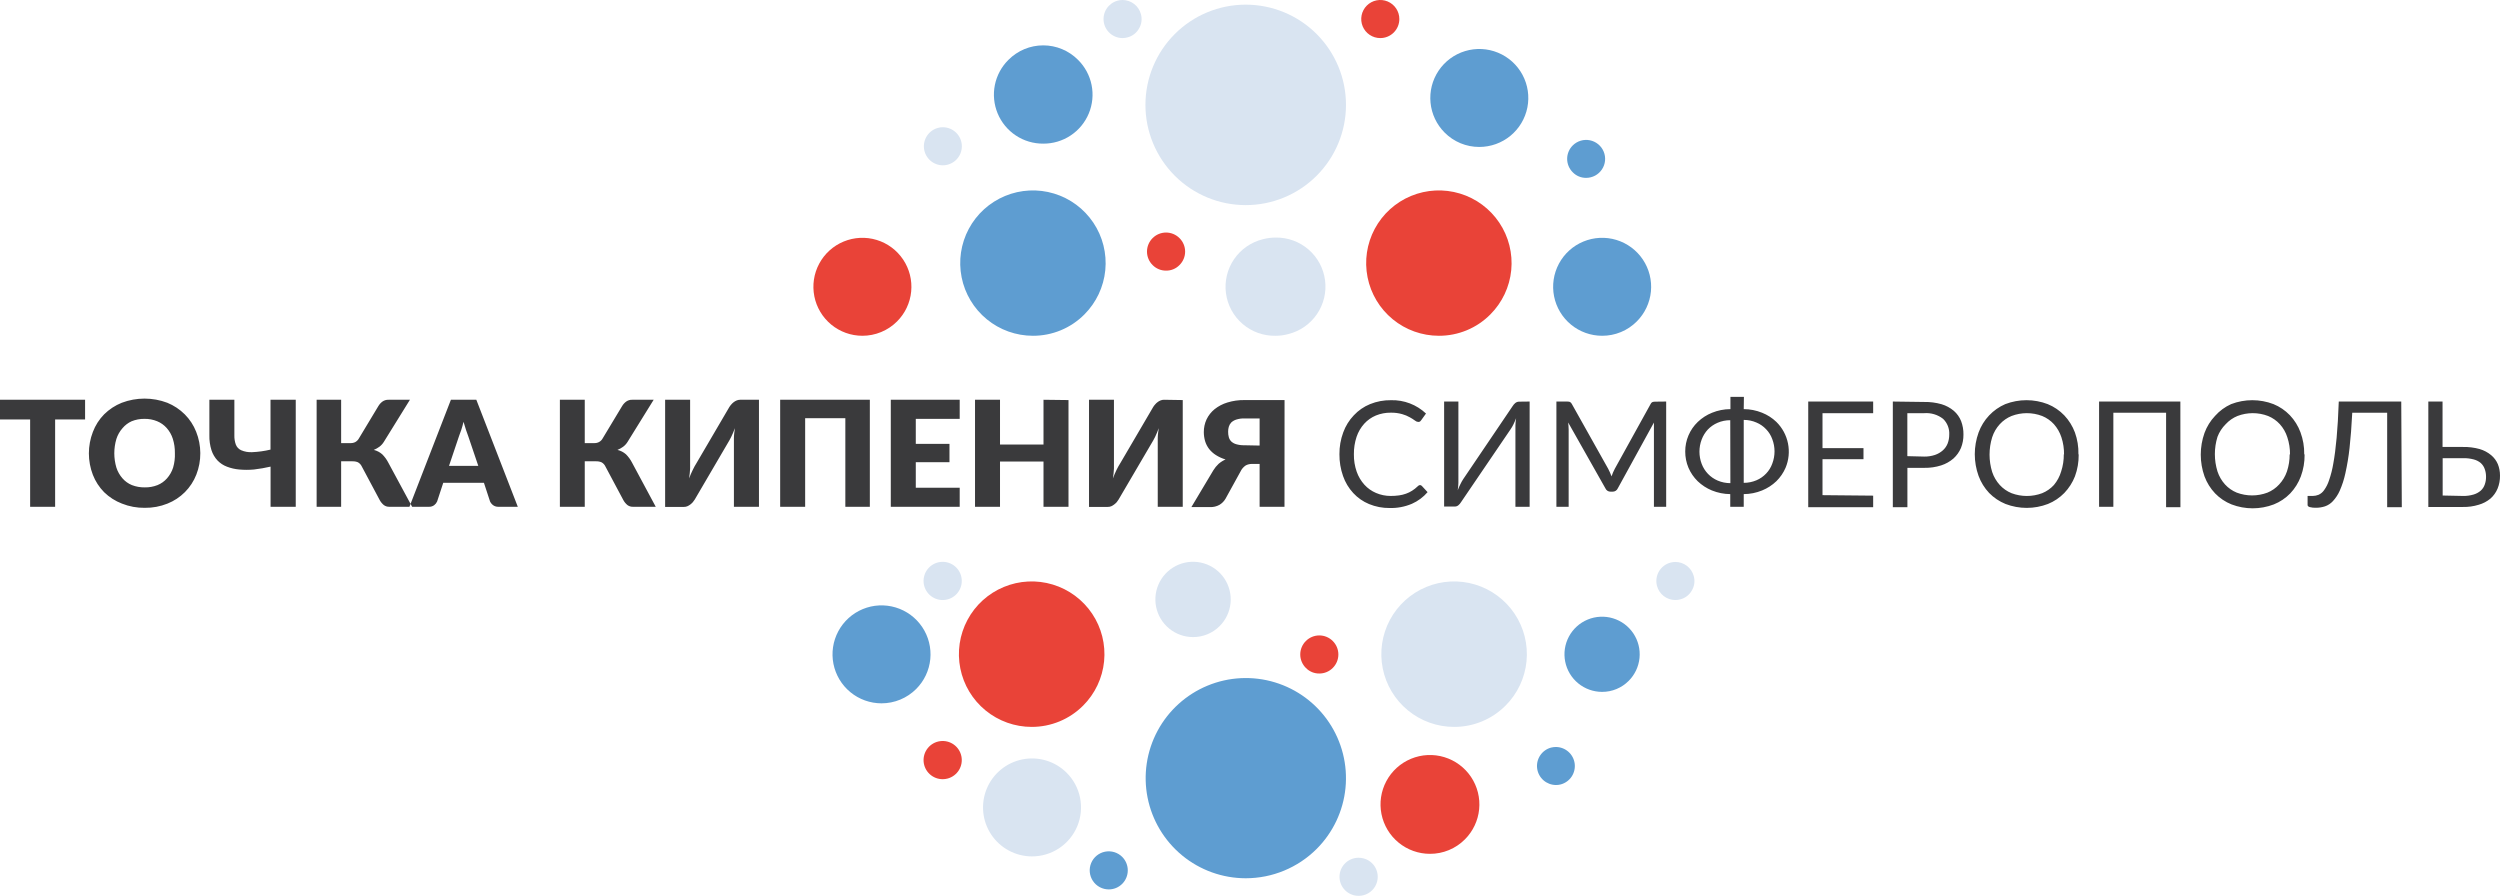 <?xml version="1.0" encoding="UTF-8"?> <svg xmlns="http://www.w3.org/2000/svg" width="600" height="215" viewBox="0 0 600 215" fill="none"><g clip-path="url(#clip0_700_2610)"><path fill-rule="evenodd" clip-rule="evenodd" d="M298.971 210.783C293.411 210.777 288.025 208.844 283.73 205.315C279.436 201.785 276.498 196.877 275.418 191.425C274.337 185.974 275.181 180.317 277.805 175.417C280.429 170.518 284.671 166.679 289.809 164.555C294.946 162.431 300.662 162.152 305.982 163.767C311.302 165.382 315.897 168.791 318.985 173.412C322.073 178.034 323.463 183.582 322.918 189.113C322.373 194.643 319.926 199.814 315.995 203.744C311.477 208.251 305.354 210.783 298.971 210.783Z" fill="#5E9DD1"></path><path fill-rule="evenodd" clip-rule="evenodd" d="M380.682 42.688C380.083 42.696 379.488 42.581 378.935 42.351C378.381 42.121 377.88 41.781 377.463 41.351C377.036 40.929 376.698 40.427 376.467 39.873C376.236 39.319 376.117 38.725 376.117 38.126C376.117 37.526 376.236 36.932 376.467 36.378C376.698 35.825 377.036 35.322 377.463 34.9C377.994 34.373 378.647 33.985 379.363 33.77C380.08 33.555 380.839 33.52 381.573 33.667C382.306 33.815 382.992 34.141 383.57 34.616C384.148 35.092 384.6 35.702 384.885 36.393C385.171 37.085 385.282 37.836 385.209 38.58C385.135 39.325 384.88 40.04 384.464 40.662C384.049 41.284 383.486 41.794 382.827 42.148C382.167 42.501 381.431 42.687 380.682 42.688Z" fill="#5E9DD1"></path><path fill-rule="evenodd" clip-rule="evenodd" d="M247.898 80.587C243.861 80.586 239.949 79.186 236.829 76.625C233.709 74.065 231.574 70.502 230.787 66.545C230 62.587 230.609 58.48 232.512 54.921C234.415 51.363 237.494 48.574 241.223 47.029C244.953 45.485 249.103 45.281 252.966 46.452C256.829 47.622 260.166 50.096 262.41 53.45C264.653 56.804 265.664 60.833 265.27 64.848C264.875 68.864 263.1 72.619 260.247 75.473C258.63 77.1 256.705 78.39 254.585 79.268C252.465 80.145 250.192 80.594 247.898 80.587Z" fill="#5E9DD1"></path><path fill-rule="evenodd" clip-rule="evenodd" d="M384.504 80.586C381.784 80.584 379.149 79.64 377.048 77.914C374.946 76.188 373.508 73.787 372.978 71.121C372.448 68.454 372.859 65.686 374.141 63.288C375.424 60.891 377.498 59.011 380.011 57.971C382.523 56.93 385.319 56.791 387.923 57.579C390.526 58.367 392.775 60.033 394.288 62.292C395.801 64.552 396.483 67.266 396.219 69.972C395.955 72.677 394.761 75.208 392.84 77.133C391.75 78.233 390.451 79.105 389.02 79.697C387.588 80.29 386.054 80.593 384.504 80.586Z" fill="#5E9DD1"></path><path fill-rule="evenodd" clip-rule="evenodd" d="M355.042 35.268C353.493 35.274 351.958 34.971 350.527 34.379C349.096 33.786 347.797 32.914 346.707 31.814C344.786 29.89 343.592 27.359 343.328 24.653C343.064 21.947 343.746 19.233 345.259 16.974C346.772 14.714 349.021 13.049 351.624 12.261C354.228 11.473 357.024 11.611 359.536 12.652C362.049 13.693 364.123 15.572 365.406 17.97C366.688 20.367 367.099 23.135 366.569 25.802C366.039 28.468 364.601 30.869 362.499 32.595C360.398 34.321 357.763 35.265 355.042 35.268Z" fill="#5E9DD1"></path><path fill-rule="evenodd" clip-rule="evenodd" d="M384.505 166.052C382.416 166.053 380.392 165.33 378.777 164.007C377.162 162.684 376.056 160.841 375.647 158.794C375.239 156.747 375.553 154.621 376.537 152.78C377.521 150.939 379.113 149.495 381.042 148.695C382.971 147.895 385.118 147.789 387.116 148.394C389.115 148.999 390.842 150.278 392.003 152.014C393.164 153.749 393.687 155.833 393.484 157.91C393.28 159.988 392.361 161.93 390.885 163.407C390.049 164.248 389.055 164.914 387.96 165.368C386.865 165.822 385.69 166.055 384.505 166.052Z" fill="#5E9DD1"></path><path fill-rule="evenodd" clip-rule="evenodd" d="M211.555 168.8C208.835 168.798 206.2 167.853 204.098 166.127C201.997 164.401 200.558 162.001 200.029 159.334C199.499 156.667 199.91 153.9 201.192 151.502C202.475 149.104 204.549 147.225 207.061 146.184C209.574 145.143 212.37 145.005 214.973 145.793C217.577 146.581 219.826 148.246 221.339 150.506C222.852 152.765 223.534 155.479 223.27 158.185C223.006 160.891 221.812 163.422 219.891 165.347C218.797 166.442 217.498 167.311 216.068 167.904C214.637 168.497 213.104 168.801 211.555 168.8Z" fill="#5E9DD1"></path><path fill-rule="evenodd" clip-rule="evenodd" d="M250.367 34.474C248.03 34.488 245.741 33.805 243.793 32.512C241.845 31.22 240.327 29.376 239.433 27.217C238.538 25.058 238.308 22.682 238.77 20.391C239.233 18.101 240.369 16 242.032 14.357C243.125 13.258 244.425 12.385 245.856 11.789C247.288 11.194 248.824 10.887 250.375 10.887C251.926 10.887 253.461 11.194 254.893 11.789C256.325 12.385 257.625 13.258 258.718 14.357C260.382 16.001 261.517 18.103 261.98 20.395C262.442 22.687 262.211 25.064 261.314 27.224C260.418 29.384 258.897 31.227 256.947 32.518C254.997 33.81 252.707 34.491 250.367 34.474Z" fill="#5E9DD1"></path><path fill-rule="evenodd" clip-rule="evenodd" d="M373.419 188.403C372.315 188.396 371.25 187.989 370.421 187.258C369.593 186.527 369.058 185.521 368.915 184.426C368.771 183.331 369.029 182.221 369.641 181.302C370.253 180.382 371.177 179.715 372.243 179.424C372.628 179.326 373.023 179.277 373.419 179.277C374.524 179.284 375.589 179.691 376.417 180.422C377.245 181.153 377.781 182.159 377.924 183.254C378.067 184.349 377.809 185.459 377.198 186.378C376.586 187.298 375.661 187.965 374.595 188.256C374.213 188.361 373.816 188.41 373.419 188.403Z" fill="#5E9DD1"></path><path fill-rule="evenodd" clip-rule="evenodd" d="M266.098 213.458C265.347 213.457 264.607 213.271 263.944 212.917C263.281 212.562 262.716 212.05 262.299 211.425C261.881 210.8 261.624 210.082 261.551 209.334C261.477 208.587 261.589 207.832 261.877 207.138C262.165 206.444 262.619 205.832 263.2 205.355C263.781 204.878 264.471 204.552 265.208 204.405C265.946 204.259 266.708 204.296 267.427 204.514C268.146 204.732 268.801 205.124 269.333 205.655C270.187 206.514 270.667 207.676 270.667 208.887C270.667 210.099 270.187 211.261 269.333 212.12C268.909 212.546 268.405 212.883 267.85 213.113C267.294 213.342 266.699 213.46 266.098 213.458Z" fill="#5E9DD1"></path><path fill-rule="evenodd" clip-rule="evenodd" d="M298.971 49.228C292.588 49.228 286.467 46.693 281.953 42.182C277.44 37.671 274.904 31.552 274.904 25.172C274.904 18.792 277.44 12.674 281.953 8.162C286.467 3.651 292.588 1.117 298.971 1.117C305.354 1.117 311.475 3.651 315.988 8.162C320.502 12.674 323.037 18.792 323.037 25.172C323.037 31.552 320.502 37.671 315.988 42.182C311.475 46.693 305.354 49.228 298.971 49.228Z" fill="#D9E4F1"></path><path fill-rule="evenodd" clip-rule="evenodd" d="M286.342 152.9C284.25 152.902 282.222 152.179 280.603 150.854C278.984 149.529 277.875 147.684 277.465 145.633C277.055 143.582 277.37 141.453 278.355 139.607C279.34 137.762 280.935 136.316 282.868 135.515C284.8 134.713 286.951 134.607 288.954 135.214C290.956 135.82 292.686 137.102 293.849 138.841C295.011 140.58 295.535 142.668 295.329 144.749C295.124 146.831 294.203 148.776 292.723 150.255C291.887 151.095 290.893 151.762 289.798 152.216C288.702 152.67 287.528 152.902 286.342 152.9Z" fill="#D9E4F1"></path><path fill-rule="evenodd" clip-rule="evenodd" d="M349 174.457C344.959 174.461 341.042 173.063 337.915 170.503C334.789 167.943 332.648 164.379 331.857 160.417C331.066 156.456 331.674 152.343 333.577 148.779C335.479 145.215 338.56 142.422 342.293 140.874C346.026 139.326 350.18 139.121 354.048 140.292C357.916 141.463 361.258 143.939 363.504 147.297C365.75 150.655 366.762 154.688 366.366 158.708C365.971 162.728 364.193 166.487 361.335 169.343C359.719 170.968 357.797 172.256 355.68 173.134C353.563 174.012 351.293 174.461 349 174.457Z" fill="#D9E4F1"></path><path fill-rule="evenodd" clip-rule="evenodd" d="M247.618 205.537C245.69 205.526 243.794 205.041 242.098 204.125C240.401 203.209 238.956 201.89 237.889 200.284C236.822 198.678 236.167 196.835 235.981 194.917C235.795 192.998 236.083 191.064 236.821 189.283C237.559 187.502 238.723 185.93 240.212 184.705C241.701 183.48 243.468 182.64 245.358 182.258C247.248 181.877 249.203 181.965 251.051 182.517C252.899 183.068 254.583 184.065 255.954 185.42C257.617 187.062 258.753 189.163 259.215 191.454C259.678 193.744 259.448 196.121 258.553 198.28C257.659 200.439 256.141 202.282 254.193 203.575C252.245 204.867 249.956 205.551 247.618 205.537Z" fill="#D9E4F1"></path><path fill-rule="evenodd" clip-rule="evenodd" d="M226.272 39.676C225.167 39.669 224.102 39.263 223.274 38.532C222.446 37.8 221.911 36.794 221.767 35.7C221.624 34.605 221.882 33.495 222.494 32.575C223.106 31.656 224.03 30.989 225.096 30.698C225.478 30.585 225.874 30.531 226.272 30.536C227.485 30.536 228.647 31.017 229.505 31.875C230.362 32.732 230.844 33.894 230.844 35.106C230.844 36.318 230.362 37.48 229.505 38.338C228.647 39.195 227.485 39.676 226.272 39.676Z" fill="#D9E4F1"></path><path fill-rule="evenodd" clip-rule="evenodd" d="M326.095 215C325.694 215.001 325.293 214.952 324.904 214.853C323.826 214.573 322.886 213.908 322.263 212.985C321.64 212.061 321.376 210.942 321.521 209.837C321.665 208.733 322.208 207.719 323.048 206.986C323.887 206.254 324.966 205.853 326.08 205.859C326.483 205.862 326.883 205.916 327.271 206.021C327.852 206.176 328.397 206.443 328.873 206.809C329.35 207.175 329.75 207.631 330.05 208.152C330.449 208.846 330.659 209.633 330.658 210.434C330.657 211.234 330.446 212.021 330.046 212.714C329.645 213.408 329.07 213.984 328.376 214.385C327.683 214.786 326.896 214.998 326.095 215Z" fill="#D9E4F1"></path><path fill-rule="evenodd" clip-rule="evenodd" d="M306.145 80.587C303.248 80.649 300.429 79.641 298.23 77.754C296.031 75.867 294.607 73.236 294.229 70.364C293.852 67.492 294.549 64.581 296.187 62.191C297.824 59.801 300.287 58.1 303.102 57.413C304.1 57.15 305.128 57.017 306.16 57.016C309.046 56.969 311.849 57.986 314.034 59.871C316.22 61.756 317.635 64.379 318.011 67.24C318.387 70.1 317.697 73 316.073 75.385C314.449 77.77 312.004 79.475 309.203 80.175C308.207 80.451 307.179 80.589 306.145 80.587Z" fill="#D9E4F1"></path><path fill-rule="evenodd" clip-rule="evenodd" d="M269.406 9.14C268.3 9.137 267.233 8.733 266.402 8.003C265.571 7.273 265.033 6.267 264.888 5.171C264.742 4.075 265 2.963 265.611 2.042C266.223 1.121 267.148 0.453 268.215 0.162C268.602 0.05 269.003 -0.004 269.406 0C270.411 0.001 271.387 0.333 272.184 0.943C272.981 1.554 273.555 2.411 273.816 3.38C273.981 3.959 274.026 4.565 273.947 5.161C273.869 5.758 273.669 6.332 273.361 6.848C273.068 7.374 272.67 7.834 272.192 8.201C271.714 8.567 271.166 8.832 270.582 8.979C270.199 9.084 269.803 9.138 269.406 9.14Z" fill="#D9E4F1"></path><path fill-rule="evenodd" clip-rule="evenodd" d="M226.272 144.009C225.107 144.017 223.982 143.582 223.127 142.791C222.271 142.001 221.749 140.915 221.665 139.753C221.582 138.592 221.943 137.442 222.677 136.537C223.411 135.633 224.461 135.041 225.615 134.883C226.77 134.724 227.941 135.01 228.892 135.683C229.842 136.357 230.501 137.366 230.734 138.507C230.967 139.648 230.758 140.835 230.147 141.827C229.537 142.819 228.572 143.541 227.448 143.848C227.065 143.952 226.669 144.007 226.272 144.009Z" fill="#D9E4F1"></path><path fill-rule="evenodd" clip-rule="evenodd" d="M402.088 144.009C401.081 144.01 400.102 143.677 399.304 143.063C398.506 142.449 397.934 141.588 397.677 140.615C397.367 139.448 397.531 138.205 398.135 137.159C398.738 136.113 399.731 135.348 400.897 135.031C401.285 134.927 401.686 134.872 402.088 134.869C403.092 134.87 404.069 135.201 404.866 135.812C405.663 136.423 406.237 137.28 406.498 138.249C406.663 138.828 406.708 139.434 406.629 140.03C406.551 140.626 406.351 141.201 406.043 141.717C405.75 142.243 405.352 142.703 404.874 143.07C404.396 143.436 403.848 143.701 403.264 143.848C402.881 143.953 402.485 144.007 402.088 144.009Z" fill="#D9E4F1"></path><path fill-rule="evenodd" clip-rule="evenodd" d="M345.325 80.587C341.288 80.586 337.376 79.186 334.256 76.625C331.136 74.065 329.001 70.502 328.214 66.545C327.427 62.587 328.037 58.48 329.94 54.921C331.843 51.363 334.921 48.574 338.651 47.029C342.38 45.485 346.53 45.281 350.393 46.452C354.256 47.622 357.594 50.096 359.837 53.45C362.081 56.804 363.091 60.833 362.697 64.848C362.303 68.864 360.527 72.619 357.674 75.473C356.057 77.1 354.132 78.39 352.013 79.268C349.893 80.145 347.619 80.594 345.325 80.587Z" fill="#E94338"></path><path fill-rule="evenodd" clip-rule="evenodd" d="M247.618 174.457C243.577 174.461 239.659 173.063 236.533 170.503C233.407 167.943 231.266 164.379 230.475 160.417C229.684 156.456 230.291 152.343 232.194 148.779C234.097 145.215 237.178 142.422 240.911 140.874C244.644 139.326 248.798 139.121 252.666 140.292C256.534 141.463 259.875 143.939 262.122 147.297C264.368 150.655 265.379 154.688 264.984 158.708C264.588 162.728 262.81 166.487 259.953 169.343C258.335 170.966 256.413 172.253 254.296 173.13C252.179 174.008 249.91 174.459 247.618 174.457Z" fill="#E94338"></path><path fill-rule="evenodd" clip-rule="evenodd" d="M343.193 204.92C340.448 204.921 337.787 203.97 335.665 202.229C333.542 200.489 332.089 198.067 331.553 195.375C331.018 192.684 331.432 189.89 332.726 187.47C334.021 185.05 336.114 183.154 338.651 182.104C341.187 181.054 344.01 180.916 346.636 181.714C349.263 182.511 351.532 184.194 353.057 186.476C354.581 188.759 355.266 191.499 354.996 194.229C354.725 196.96 353.516 199.513 351.573 201.452C350.476 202.555 349.17 203.43 347.731 204.025C346.293 204.621 344.75 204.925 343.193 204.92Z" fill="#E94338"></path><path fill-rule="evenodd" clip-rule="evenodd" d="M206.954 80.586C204.234 80.581 201.601 79.634 199.502 77.906C197.402 76.178 195.967 73.776 195.44 71.11C194.912 68.443 195.326 65.677 196.61 63.28C197.893 60.884 199.968 59.007 202.481 57.968C204.994 56.929 207.789 56.792 210.392 57.581C212.994 58.37 215.242 60.036 216.754 62.295C218.266 64.555 218.947 67.268 218.683 69.973C218.419 72.679 217.225 75.209 215.304 77.133C214.209 78.231 212.907 79.101 211.474 79.693C210.041 80.286 208.505 80.59 206.954 80.586Z" fill="#E94338"></path><path fill-rule="evenodd" clip-rule="evenodd" d="M226.272 187.006C225.107 187.014 223.982 186.579 223.127 185.789C222.271 184.998 221.749 183.912 221.665 182.75C221.582 181.589 221.943 180.439 222.677 179.535C223.411 178.63 224.461 178.038 225.615 177.88C226.77 177.721 227.941 178.007 228.892 178.68C229.842 179.354 230.501 180.363 230.734 181.504C230.967 182.645 230.758 183.832 230.147 184.824C229.537 185.816 228.572 186.538 227.448 186.845C227.065 186.95 226.669 187.004 226.272 187.006Z" fill="#E94338"></path><path fill-rule="evenodd" clip-rule="evenodd" d="M279.859 64.951C279.258 64.956 278.661 64.841 278.106 64.611C277.55 64.381 277.046 64.042 276.624 63.614C276.198 63.191 275.859 62.687 275.628 62.132C275.397 61.577 275.278 60.982 275.278 60.381C275.278 59.78 275.397 59.185 275.628 58.63C275.859 58.075 276.198 57.572 276.624 57.148C277.048 56.724 277.551 56.387 278.105 56.157C278.658 55.928 279.252 55.81 279.851 55.81C280.451 55.81 281.045 55.928 281.598 56.157C282.152 56.387 282.655 56.724 283.078 57.148C283.507 57.571 283.847 58.074 284.079 58.629C284.312 59.184 284.431 59.779 284.431 60.381C284.431 60.983 284.312 61.578 284.079 62.133C283.847 62.688 283.507 63.191 283.078 63.614C282.661 64.044 282.16 64.384 281.606 64.614C281.053 64.844 280.458 64.959 279.859 64.951Z" fill="#E94338"></path><path fill-rule="evenodd" clip-rule="evenodd" d="M316.627 161.644C316.028 161.651 315.433 161.536 314.88 161.306C314.326 161.076 313.825 160.736 313.408 160.306C312.981 159.883 312.642 159.379 312.411 158.824C312.18 158.27 312.061 157.674 312.061 157.073C312.061 156.472 312.18 155.877 312.411 155.322C312.642 154.768 312.981 154.264 313.408 153.841C313.831 153.416 314.334 153.08 314.888 152.85C315.441 152.62 316.035 152.502 316.635 152.502C317.234 152.502 317.828 152.62 318.382 152.85C318.935 153.08 319.438 153.416 319.862 153.841C320.288 154.264 320.627 154.768 320.858 155.322C321.089 155.877 321.208 156.472 321.208 157.073C321.208 157.674 321.089 158.27 320.858 158.824C320.627 159.379 320.288 159.883 319.862 160.306C319.439 160.733 318.935 161.071 318.379 161.301C317.824 161.531 317.228 161.647 316.627 161.644Z" fill="#E94338"></path><path fill-rule="evenodd" clip-rule="evenodd" d="M331.27 9.14C330.365 9.141 329.481 8.873 328.729 8.371C327.976 7.869 327.39 7.155 327.043 6.32C326.697 5.484 326.607 4.565 326.783 3.678C326.96 2.791 327.396 1.977 328.036 1.337C328.675 0.698 329.49 0.262 330.377 0.086C331.265 -0.091 332.184 -0.001 333.02 0.346C333.856 0.692 334.57 1.278 335.073 2.03C335.575 2.782 335.843 3.666 335.842 4.57C335.842 5.17 335.724 5.765 335.494 6.319C335.265 6.874 334.928 7.377 334.503 7.802C334.079 8.226 333.575 8.563 333.02 8.793C332.465 9.022 331.871 9.14 331.27 9.14Z" fill="#E94338"></path><path fill-rule="evenodd" clip-rule="evenodd" d="M591.135 107.272C592.48 107.245 593.822 107.414 595.119 107.772C596.131 108.069 597.071 108.569 597.883 109.241C598.581 109.824 599.13 110.565 599.485 111.402C599.832 112.271 600.007 113.199 600 114.135C600.021 115.212 599.821 116.282 599.412 117.279C599.028 118.198 598.44 119.018 597.692 119.675C596.868 120.354 595.912 120.855 594.884 121.144C593.661 121.521 592.385 121.7 591.106 121.673H582.799V96.369H586.21V107.272H591.135ZM591.135 119.028C591.985 119.045 592.833 118.931 593.649 118.69C594.282 118.509 594.869 118.193 595.369 117.764C595.813 117.366 596.147 116.86 596.339 116.295C596.551 115.706 596.656 115.084 596.648 114.458C596.659 113.818 596.555 113.18 596.339 112.577C596.145 112.013 595.812 111.508 595.369 111.108C594.871 110.7 594.288 110.409 593.664 110.255C592.849 110.04 592.007 109.941 591.164 109.961H586.239V118.925L591.135 119.028ZM576.433 121.732H572.92V99.058H564.54C564.373 102.31 564.158 105.127 563.893 107.507C563.669 109.567 563.33 111.613 562.879 113.635C562.572 115.053 562.124 116.436 561.541 117.764C561.134 118.687 560.577 119.536 559.894 120.277C559.371 120.847 558.714 121.276 557.983 121.526C557.28 121.753 556.546 121.867 555.807 121.864C555.312 121.88 554.817 121.826 554.337 121.703C553.984 121.585 553.822 121.423 553.822 121.203V119.028H555.057C555.536 119.022 556.01 118.927 556.454 118.749C556.988 118.51 557.445 118.129 557.777 117.647C558.294 116.925 558.696 116.126 558.968 115.281C559.427 113.961 559.771 112.604 559.997 111.225C560.306 109.55 560.57 107.493 560.791 105.068C561.011 102.643 561.188 99.749 561.305 96.369H576.301L576.433 121.732ZM549.603 109.109C549.621 107.692 549.402 106.281 548.956 104.936C548.589 103.776 547.978 102.709 547.163 101.806C546.379 100.948 545.415 100.276 544.34 99.837C541.973 98.932 539.356 98.932 536.989 99.837C535.914 100.276 534.95 100.948 534.166 101.806C533.301 102.663 532.629 103.695 532.196 104.833C531.359 107.542 531.359 110.441 532.196 113.15C532.575 114.303 533.191 115.365 534.005 116.266C534.788 117.123 535.752 117.796 536.827 118.235C539.197 119.124 541.809 119.124 544.178 118.235C545.253 117.796 546.218 117.123 547.001 116.266C547.836 115.371 548.473 114.309 548.868 113.15C549.312 111.814 549.531 110.414 549.515 109.006L549.603 109.109ZM553.102 109.109C553.124 110.888 552.82 112.656 552.205 114.326C551.642 115.845 550.777 117.235 549.662 118.411C548.55 119.56 547.207 120.462 545.722 121.056C542.452 122.309 538.833 122.309 535.563 121.056C534.078 120.462 532.735 119.56 531.623 118.411C530.508 117.235 529.643 115.845 529.08 114.326C527.884 110.956 527.884 107.277 529.08 103.907C529.639 102.382 530.505 100.987 531.623 99.807C532.693 98.606 534.006 97.644 535.475 96.986C538.745 95.733 542.363 95.733 545.634 96.986C547.121 97.59 548.463 98.502 549.574 99.66C550.692 100.84 551.557 102.235 552.117 103.76C552.739 105.438 553.043 107.217 553.014 109.006L553.102 109.109ZM523.302 121.732H519.862V99.058H507.204V121.629H503.778V96.369H523.287L523.302 121.732ZM495.369 109.109C495.391 107.693 495.178 106.282 494.737 104.936C494.358 103.781 493.748 102.716 492.943 101.806C492.16 100.948 491.196 100.276 490.121 99.837C487.754 98.932 485.136 98.932 482.77 99.837C481.694 100.276 480.73 100.948 479.947 101.806C479.122 102.707 478.501 103.774 478.124 104.936C477.281 107.654 477.281 110.564 478.124 113.283C478.508 114.437 479.129 115.498 479.947 116.398C480.73 117.255 481.694 117.928 482.77 118.367C485.139 119.256 487.751 119.256 490.121 118.367C491.196 117.928 492.16 117.255 492.943 116.398C493.736 115.444 494.327 114.339 494.678 113.15C495.117 111.813 495.33 110.413 495.31 109.006L495.369 109.109ZM498.883 109.109C498.905 110.888 498.601 112.656 497.986 114.326C497.405 115.806 496.541 117.159 495.443 118.308C494.328 119.454 492.986 120.355 491.503 120.953C488.227 122.208 484.604 122.208 481.329 120.953C479.848 120.352 478.506 119.451 477.389 118.308C476.279 117.131 475.419 115.741 474.86 114.223C473.644 110.856 473.644 107.171 474.86 103.804C475.415 102.28 476.275 100.884 477.389 99.704C478.485 98.544 479.805 97.62 481.27 96.986C484.545 95.732 488.169 95.732 491.444 96.986C492.954 97.6 494.316 98.526 495.443 99.704C496.556 100.887 497.421 102.282 497.986 103.804C498.582 105.472 498.866 107.236 498.824 109.006L498.883 109.109ZM461.805 96.472C463.216 96.445 464.623 96.628 465.981 97.015C467.059 97.337 468.06 97.877 468.921 98.602C469.694 99.273 470.294 100.12 470.67 101.071C471.059 102.104 471.249 103.201 471.229 104.304C471.241 105.406 471.036 106.499 470.626 107.522C470.214 108.485 469.597 109.348 468.818 110.05C467.959 110.79 466.959 111.35 465.878 111.695C464.571 112.11 463.205 112.309 461.835 112.283H457.777V121.732H454.278V96.369L461.805 96.472ZM461.805 109.579C462.684 109.594 463.559 109.46 464.393 109.183C465.086 108.949 465.726 108.579 466.275 108.095C466.785 107.639 467.183 107.071 467.436 106.435C467.694 105.754 467.824 105.032 467.818 104.304C467.859 103.606 467.749 102.907 467.495 102.255C467.242 101.604 466.85 101.014 466.348 100.527C465.062 99.523 463.447 99.036 461.82 99.161H457.762V109.477L461.805 109.579ZM449.559 118.955V121.732H433.975V96.369H449.559V99.161H437.401V107.552H447.236V110.211H437.401V118.837L449.559 118.955ZM418.495 98.191C420.007 98.194 421.504 98.488 422.905 99.058C424.179 99.564 425.342 100.312 426.33 101.262C427.755 102.667 428.726 104.466 429.119 106.428C429.512 108.389 429.309 110.424 428.536 112.269C428.016 113.474 427.267 114.567 426.33 115.487C425.339 116.436 424.177 117.189 422.905 117.706C421.505 118.28 420.008 118.58 418.495 118.587V121.629H415.26V118.587C413.747 118.575 412.251 118.276 410.85 117.706C409.584 117.185 408.427 116.433 407.439 115.487C406.502 114.567 405.753 113.474 405.234 112.269C404.714 111.031 404.449 109.702 404.455 108.36C404.45 107.034 404.715 105.722 405.233 104.502C405.751 103.282 406.511 102.18 407.468 101.262C408.459 100.316 409.622 99.567 410.894 99.058C412.295 98.488 413.792 98.194 415.304 98.191V95.252H418.539L418.495 98.191ZM415.26 100.851C414.214 100.842 413.177 101.052 412.217 101.468C411.337 101.845 410.542 102.394 409.879 103.084C409.241 103.776 408.742 104.585 408.409 105.465C407.685 107.357 407.685 109.45 408.409 111.343C408.746 112.233 409.259 113.047 409.919 113.734C410.578 114.42 411.37 114.967 412.246 115.34C413.209 115.749 414.244 115.959 415.29 115.957L415.26 100.851ZM418.495 115.883C419.545 115.885 420.585 115.675 421.552 115.266C422.43 114.893 423.22 114.342 423.875 113.65C424.528 112.969 425.029 112.158 425.345 111.269C426.069 109.377 426.069 107.284 425.345 105.391C425.029 104.508 424.528 103.701 423.875 103.026C423.224 102.328 422.433 101.777 421.552 101.409C420.588 100.988 419.547 100.773 418.495 100.777V115.883ZM399.882 96.369V121.629H396.942V103.07C396.942 102.82 396.942 102.555 396.942 102.276C396.942 101.997 396.942 101.703 396.942 101.409L388.268 117.206C388.164 117.445 387.991 117.648 387.771 117.79C387.551 117.931 387.294 118.004 387.033 118H386.533C386.272 118.006 386.014 117.934 385.794 117.792C385.574 117.651 385.401 117.447 385.298 117.206L376.36 101.394C376.432 101.97 376.472 102.549 376.477 103.128V121.629H373.537V96.369H376.051C376.29 96.359 376.528 96.389 376.757 96.457C376.973 96.56 377.145 96.737 377.242 96.957L385.96 112.504C386.107 112.783 386.254 113.077 386.386 113.385C386.519 113.694 386.651 114.003 386.769 114.326C386.886 114.003 387.004 113.679 387.136 113.371C387.26 113.069 387.403 112.774 387.562 112.489L396.134 96.986C396.175 96.876 396.237 96.774 396.318 96.689C396.399 96.603 396.496 96.534 396.604 96.486C396.833 96.419 397.071 96.39 397.31 96.398L399.882 96.369ZM367.113 96.369V121.629H363.702V103.687C363.702 103.172 363.702 102.643 363.702 102.1C363.702 101.556 363.775 100.983 363.864 100.366C363.658 100.895 363.452 101.394 363.231 101.835C363.032 102.249 362.801 102.647 362.54 103.026L350.662 120.498C350.494 120.781 350.281 121.034 350.029 121.247C349.781 121.463 349.461 121.578 349.133 121.57H346.589V96.369H350.015V114.341C350.015 114.84 350.015 115.369 350.015 115.913C350.015 116.457 349.926 117.044 349.853 117.662C350.059 117.133 350.265 116.633 350.5 116.192C350.697 115.775 350.923 115.373 351.176 114.987L363.026 97.471C363.194 97.193 363.408 96.944 363.658 96.736C363.914 96.523 364.236 96.404 364.569 96.398L367.113 96.369ZM340.767 116.413C340.863 116.412 340.957 116.433 341.044 116.474C341.13 116.515 341.206 116.574 341.267 116.648L342.62 118.117C341.588 119.316 340.303 120.27 338.856 120.909C337.166 121.628 335.341 121.974 333.505 121.923C331.81 121.943 330.13 121.618 328.565 120.968C327.123 120.373 325.828 119.47 324.772 118.323C323.688 117.147 322.858 115.762 322.332 114.252C321.739 112.567 321.446 110.792 321.464 109.006C321.448 107.222 321.757 105.449 322.376 103.775C322.928 102.254 323.789 100.863 324.904 99.69C325.995 98.514 327.33 97.591 328.815 96.986C330.412 96.341 332.121 96.021 333.843 96.046C336.955 95.961 339.974 97.113 342.238 99.249L341.076 100.865C341.004 100.977 340.915 101.076 340.812 101.159C340.672 101.236 340.514 101.272 340.356 101.262C340.066 101.237 339.793 101.118 339.577 100.924C339.193 100.642 338.79 100.387 338.371 100.16C337.793 99.83 337.175 99.574 336.533 99.396C335.645 99.142 334.723 99.023 333.799 99.043C332.57 99.025 331.35 99.255 330.212 99.719C329.147 100.163 328.194 100.835 327.418 101.688C326.597 102.6 325.972 103.67 325.581 104.833C325.135 106.178 324.916 107.589 324.934 109.006C324.908 110.441 325.137 111.869 325.61 113.224C326.017 114.381 326.652 115.446 327.477 116.354C328.248 117.196 329.19 117.862 330.241 118.308C331.342 118.782 332.527 119.027 333.725 119.028C334.409 119.033 335.092 118.989 335.769 118.896C336.34 118.818 336.902 118.68 337.445 118.484C337.962 118.304 338.456 118.062 338.915 117.764C339.385 117.467 339.823 117.122 340.223 116.736C340.363 116.569 340.555 116.455 340.767 116.413ZM308.277 121.629H302.308V111.343H300.456C299.944 111.34 299.44 111.461 298.986 111.695C298.436 112.059 297.998 112.568 297.721 113.165L294.119 119.704C293.764 120.312 293.257 120.818 292.649 121.174C291.975 121.544 291.213 121.727 290.444 121.703H285.931L291.194 112.886C291.545 112.305 291.976 111.776 292.473 111.313C292.973 110.887 293.533 110.535 294.134 110.27C293.314 110.028 292.532 109.672 291.811 109.212C291.188 108.818 290.636 108.321 290.179 107.743C289.752 107.183 289.428 106.551 289.224 105.876C289.023 105.174 288.919 104.447 288.915 103.716C288.907 102.656 289.133 101.608 289.577 100.645C290.031 99.7 290.689 98.867 291.502 98.206C292.411 97.483 293.449 96.939 294.56 96.604C295.898 96.191 297.292 95.992 298.692 96.016H308.292L308.277 121.629ZM302.308 106.934V100.425H298.677C298.02 100.404 297.364 100.493 296.736 100.689C296.276 100.826 295.853 101.068 295.501 101.394C295.226 101.685 295.024 102.038 294.913 102.423C294.8 102.809 294.745 103.211 294.752 103.613C294.744 104.055 294.798 104.495 294.913 104.921C295.018 105.309 295.22 105.663 295.501 105.95C295.841 106.26 296.249 106.487 296.692 106.611C297.322 106.793 297.977 106.877 298.633 106.861L302.308 106.934ZM283.858 96.016V121.629H277.859V107.272C277.859 106.611 277.859 105.891 277.859 105.142C277.859 104.392 277.977 103.672 278.095 102.761C277.843 103.471 277.553 104.168 277.227 104.848C276.943 105.427 276.629 105.991 276.286 106.538L268.465 119.88C268.328 120.106 268.176 120.322 268.009 120.527C267.822 120.732 267.615 120.919 267.392 121.085C267.171 121.258 266.929 121.402 266.672 121.512C266.409 121.613 266.13 121.663 265.848 121.659H261.364V95.943H267.348V110.314C267.348 110.99 267.348 111.695 267.348 112.445C267.31 113.243 267.227 114.037 267.098 114.825C267.357 114.121 267.652 113.429 267.98 112.753C268.264 112.179 268.578 111.62 268.921 111.078L276.742 97.721C276.875 97.493 277.033 97.281 277.213 97.089C277.388 96.872 277.59 96.68 277.815 96.516C278.033 96.342 278.276 96.203 278.536 96.104C278.792 95.999 279.067 95.944 279.344 95.943L283.858 96.016ZM256.439 96.016V121.629H250.441V110.77H240.003V121.629H234.005V95.943H240.003V106.685H250.441V95.943L256.439 96.016ZM219.788 100.527V106.523H227.874V110.931H219.788V117.059H230.329V121.629H213.79V95.943H230.329V100.527H219.788ZM208.762 121.629H202.882V100.366H193.237V121.629H187.239V95.943H208.762V121.629ZM182.152 95.943V121.629H176.139V107.272C176.139 106.611 176.139 105.891 176.139 105.142C176.139 104.392 176.257 103.672 176.375 102.761C176.095 103.51 175.801 104.23 175.493 104.848C175.208 105.427 174.894 105.991 174.552 106.538L166.745 119.88C166.603 120.106 166.446 120.322 166.275 120.527C166.092 120.732 165.89 120.919 165.672 121.085C165.444 121.255 165.197 121.398 164.937 121.512C164.679 121.613 164.405 121.662 164.128 121.659H159.63V95.943H165.628V110.314C165.628 110.99 165.628 111.695 165.628 112.445C165.59 113.243 165.507 114.037 165.378 114.825C165.642 114.12 165.941 113.429 166.275 112.753C166.549 112.177 166.858 111.617 167.201 111.078L175.022 97.721C175.16 97.496 175.317 97.285 175.493 97.089C175.671 96.876 175.873 96.683 176.095 96.516C176.315 96.345 176.557 96.207 176.816 96.104C177.073 96 177.347 95.945 177.624 95.943H182.152ZM157.38 121.629H151.926C151.446 121.646 150.975 121.501 150.588 121.218C150.179 120.88 149.839 120.466 149.588 119.998L145.31 111.975C145.113 111.536 144.777 111.175 144.355 110.946C143.931 110.772 143.474 110.691 143.017 110.711H140.341V121.629H134.372V95.943H140.341V106.347H142.605C143.002 106.363 143.397 106.277 143.752 106.097C144.133 105.894 144.445 105.582 144.649 105.2L149.309 97.456C149.562 97.032 149.896 96.662 150.294 96.369C150.723 96.068 151.24 95.918 151.764 95.943H156.88L150.617 106.053C150.34 106.502 149.981 106.896 149.559 107.214C149.138 107.525 148.678 107.782 148.192 107.978C148.943 108.156 149.639 108.514 150.221 109.021C150.813 109.611 151.31 110.29 151.691 111.034L157.38 121.629ZM124.272 121.629H119.641C119.198 121.649 118.759 121.526 118.392 121.276C118.056 121.041 117.788 120.722 117.612 120.351L116.142 115.869H106.38L104.91 120.351C104.757 120.698 104.519 121.001 104.219 121.232C103.86 121.502 103.419 121.642 102.97 121.629H98.265L108.218 95.943H114.319L124.272 121.629ZM114.79 111.813L112.408 104.774C112.232 104.333 112.041 103.804 111.849 103.202C111.658 102.599 111.453 101.938 111.247 101.233C111.07 101.953 110.894 102.614 110.688 103.231C110.482 103.848 110.262 104.333 110.115 104.818L107.762 111.813H114.79ZM98.912 121.629H93.458C92.978 121.646 92.507 121.501 92.12 121.218C91.711 120.88 91.371 120.466 91.12 119.998L86.842 111.975C86.645 111.541 86.316 111.181 85.901 110.946C85.477 110.774 85.021 110.694 84.563 110.711H81.873V121.629H75.992V95.943H81.873V106.347H84.064C84.48 106.369 84.896 106.283 85.269 106.097C85.642 105.888 85.948 105.577 86.151 105.2L90.811 97.456C91.064 97.032 91.399 96.662 91.796 96.369C92.227 96.07 92.743 95.92 93.267 95.943H98.383L92.12 106.053C91.843 106.502 91.484 106.896 91.061 107.214C90.643 107.522 90.189 107.779 89.709 107.978C90.454 108.159 91.145 108.517 91.723 109.021C92.316 109.611 92.812 110.29 93.193 111.034L98.912 121.629ZM70.979 95.943V121.629H64.937V111.989C63.623 112.294 62.293 112.525 60.953 112.68C59.774 112.789 58.588 112.789 57.41 112.68C56.403 112.594 55.413 112.366 54.469 112.004C53.621 111.685 52.853 111.184 52.22 110.535C51.551 109.821 51.049 108.968 50.75 108.036C50.391 106.881 50.222 105.675 50.25 104.466V95.943H56.248V104.495C56.228 105.234 56.343 105.971 56.586 106.67C56.698 106.973 56.869 107.251 57.088 107.488C57.308 107.725 57.572 107.916 57.865 108.051C58.699 108.41 59.605 108.571 60.512 108.521C61.998 108.459 63.475 108.253 64.922 107.904V95.943H70.979ZM41.973 108.742C41.992 107.576 41.824 106.415 41.473 105.303C41.169 104.348 40.668 103.467 40.003 102.717C39.376 102.012 38.597 101.459 37.724 101.1C36.76 100.704 35.724 100.509 34.681 100.527C33.624 100.509 32.574 100.704 31.594 101.1C30.747 101.482 29.998 102.049 29.403 102.761C28.739 103.512 28.238 104.392 27.933 105.347C27.266 107.591 27.266 109.981 27.933 112.224C28.238 113.179 28.739 114.06 29.403 114.811C30.02 115.52 30.796 116.074 31.667 116.427C32.651 116.807 33.7 116.991 34.755 116.971C35.795 116.992 36.829 116.807 37.798 116.427C38.673 116.074 39.454 115.521 40.076 114.811C40.741 114.06 41.242 113.179 41.547 112.224C41.877 111.094 42.021 109.918 41.973 108.742ZM48.074 108.742C48.088 110.511 47.764 112.267 47.118 113.914C46.502 115.485 45.57 116.913 44.379 118.109C43.187 119.304 41.763 120.242 40.194 120.865C38.461 121.56 36.607 121.904 34.74 121.879C32.868 121.903 31.009 121.559 29.271 120.865C27.673 120.255 26.217 119.325 24.993 118.132C23.817 116.939 22.896 115.519 22.288 113.958C21.012 110.648 21.012 106.982 22.288 103.672C22.884 102.088 23.805 100.646 24.993 99.44C26.204 98.241 27.644 97.297 29.227 96.663C32.746 95.331 36.631 95.331 40.15 96.663C41.724 97.304 43.153 98.253 44.355 99.455C45.535 100.642 46.46 102.057 47.074 103.613C47.728 105.245 48.067 106.985 48.074 108.742ZM20.421 100.674H13.231V121.629H7.233V100.674H0V95.943H20.421V100.674Z" fill="#3A3A3C"></path></g><defs><clipPath id="clip0_700_2610"><rect width="600" height="215" fill="white"></rect></clipPath></defs></svg> 